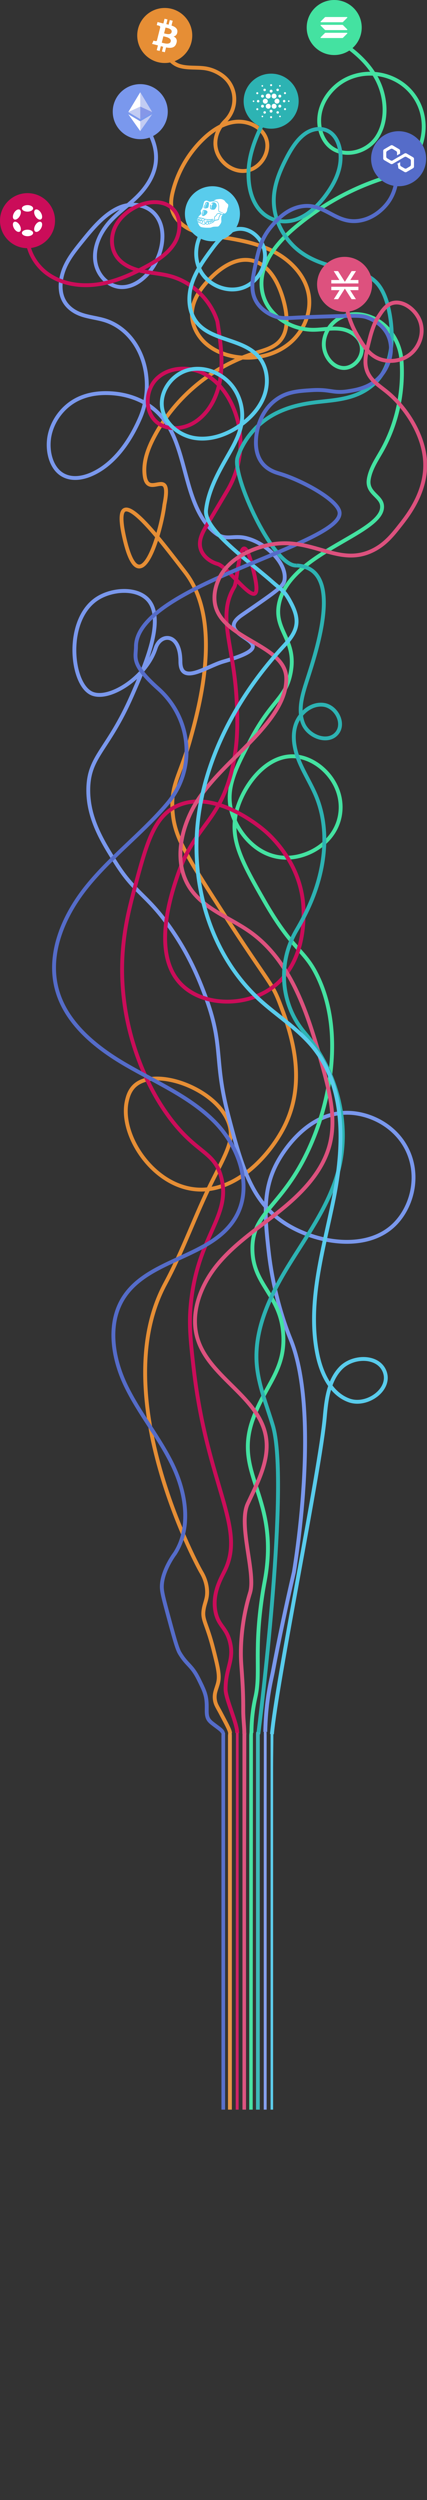 <svg width="442" height="2587" viewBox="0 0 442 2587" fill="none" xmlns="http://www.w3.org/2000/svg">
<rect x="0" y="0" width="442" height="2587" fill="#333333" stroke="none"/>
<g clip-path="url(#clip0_677_1127)">
<path d="M172.927 49.133C170.076 57.398 177.918 65.918 186.318 68.342C194.719 70.767 203.736 69.417 212.381 70.722C218.722 71.677 224.669 74.247 229.847 77.953C245.527 89.182 246.793 111.848 233.024 125.35C226.357 131.887 222.286 141.046 223.032 150.354C224.259 165.682 239.448 178.838 254.683 176.746C269.918 174.654 281.056 156.584 275.096 142.405C270.154 130.638 256.029 124.63 243.351 126.095C230.67 127.561 219.439 135.086 210.257 143.955C195.177 158.521 184.236 177.324 179.022 197.63C177.537 203.416 176.507 209.488 177.666 215.348C179.603 225.149 187.497 232.927 196.472 237.314C205.447 241.701 215.503 243.235 225.379 244.752C245.072 247.781 265.114 251.07 282.87 260.116C300.627 269.159 316.036 285.023 319.481 304.649C322.783 323.464 314.183 343.406 299.381 355.484C284.578 367.561 264.368 372.065 245.447 369.434C233.592 367.784 221.899 363.354 212.969 355.387C204.036 347.419 198.144 335.674 198.696 323.719C199.329 309.995 207.981 297.953 217.598 288.142C228.908 276.601 244.278 266.283 260.126 269.446C278.912 273.198 288.979 293.643 293.815 312.181C297.463 326.16 299.106 342.86 289.179 353.359C282.774 360.136 273.143 362.492 264.236 365.253C220.071 378.948 181.757 410.576 159.939 451.342C153.153 464.02 147.81 478.283 149.824 492.52C153.292 517.043 178.586 480.652 170.186 522.225C167.448 546.325 145.027 631.716 128.288 554.725C113.782 488.02 166.357 559.48 191.642 592.107C230.793 642.628 206.312 731.216 197.156 764.346C186.477 802.993 176.759 811.251 178.57 838.657C180.168 862.812 189.24 879.432 220.84 928.888C277.389 1017.4 280.604 1014.69 289.334 1037.43C299.09 1062.84 318.677 1113.87 295.755 1162.79C280.853 1194.6 241.802 1238.72 196.275 1229.84C154.257 1221.66 123.51 1171.61 131.442 1138.64C132.355 1134.83 134.173 1127.7 140.323 1122.61C163.287 1103.56 227.855 1128.47 237.689 1164.81C241.866 1180.25 234.677 1192.25 219.487 1222.59C202.157 1257.2 189.508 1294.1 171.125 1328.17C110.59 1440.36 200.171 1612.67 208.213 1626.54C209.237 1628.3 213.647 1635.31 214.325 1645.21C214.919 1653.89 212.159 1657.7 210.89 1664.97C208.862 1676.57 213.847 1678.67 220.914 1706.77C225.395 1724.6 227.636 1733.51 225.782 1741.14C224.146 1747.88 221.101 1752.48 222.632 1760.04C223.552 1764.58 225.427 1766.74 229.505 1774.64C232.872 1781.17 238.128 1790.3 238.15 1793.3" stroke="#E68E35" stroke-width="4" stroke-miterlimit="10"/>
<path d="M170.528 65.201C186.258 65.201 199.009 52.45 199.009 36.72C199.009 20.99 186.258 8.239 170.528 8.239C154.798 8.239 142.047 20.99 142.047 36.72C142.047 52.45 154.798 65.201 170.528 65.201Z" fill="#E68E35"/>
<path d="M183.561 33.32C184.107 29.675 181.33 27.716 177.537 26.408L178.767 21.472L175.761 20.723L174.563 25.53C173.773 25.333 172.962 25.146 172.155 24.962L173.362 20.123L170.36 19.374L169.127 24.31C168.471 24.161 167.832 24.013 167.209 23.858V23.842L163.067 22.805L162.266 26.015C162.266 26.015 164.497 26.525 164.449 26.557C165.666 26.86 165.885 27.667 165.85 28.303L164.449 33.927C164.533 33.95 164.643 33.979 164.762 34.027C164.662 34.002 164.555 33.976 164.446 33.95L162.48 41.831C162.331 42.202 161.953 42.754 161.101 42.544C161.13 42.589 158.915 41.998 158.915 41.998L157.424 45.44L161.337 46.415C162.063 46.599 162.777 46.789 163.48 46.967L162.237 51.961L165.24 52.71L166.473 47.767C167.293 47.99 168.091 48.197 168.869 48.391L167.642 53.307L170.647 54.056L171.89 49.072C177.017 50.04 180.869 49.65 182.492 45.014C183.8 41.282 182.428 39.128 179.732 37.724C181.695 37.272 183.177 35.981 183.571 33.311L183.561 33.32ZM176.694 42.951C175.764 46.683 169.482 44.665 167.445 44.158L169.095 37.54C171.132 38.05 177.666 39.054 176.694 42.947V42.951ZM177.624 33.266C176.778 36.662 171.545 34.935 169.85 34.512L171.348 28.51C173.046 28.933 178.509 29.724 177.627 33.262L177.624 33.266Z" fill="white"/>
<path d="M142.773 118.534C152.639 132.297 163.122 148.394 161.324 167.277C159.945 181.766 151.438 194.195 142.031 203.483C132.623 212.772 121.94 219.99 113.091 230.098C104.242 240.207 97.159 254.434 98.444 268.759C99.906 285.104 112.749 297.082 126.108 297.114C139.467 297.146 152.429 286.87 160.316 272.975C167.341 260.594 170.731 244.09 165.866 230.964C159.196 212.965 139.38 208.01 123.684 214.722C107.99 221.433 95.516 236.688 83.684 251.432C77.427 259.225 71.07 267.19 66.922 276.843C62.773 286.496 61.114 298.292 64.684 307.784C68.2 317.133 76.1 322.66 84.165 325.488C92.229 328.316 100.784 328.978 108.91 331.567C112.01 332.555 115.022 333.843 117.927 335.403C149.056 352.123 160.823 396.174 144.862 432.91C133.482 459.103 116.475 481.414 94.26 490.948C83.577 495.535 71.257 496.681 62.108 489.463C51.832 481.359 48.071 463.787 51.745 448.772C55.419 433.753 65.466 421.563 76.998 414.818C88.529 408.078 101.408 406.273 113.853 406.864C135.393 407.884 157.243 416.562 171.157 436.1C188.326 460.21 190.596 495.865 203.102 524.174C208.11 535.509 214.941 545.805 223.955 552.294C234.031 559.548 241.569 553.566 254.609 556.746C275.028 561.724 296.22 581.918 294.657 599.015C293.982 606.402 289.398 609.511 250.366 636.433C215.293 660.623 305.985 663.203 231.232 684.543C213.866 689.498 186.741 709.744 186.741 684.543C186.741 654.68 166.202 654.78 161.023 670.796C151.222 701.104 112.449 725.973 94.586 717.379C72.917 706.951 67.041 640.058 101.459 618.87C116.507 609.608 141.136 607.923 152.868 620.271C171.606 639.997 150.45 688.158 136.365 720.22C111.8 776.139 92.387 782.024 91.409 815.293C90.499 846.247 106.415 871.471 120.171 893.282C139.638 924.139 151.274 925.137 174.883 958.092C195.948 987.493 206.157 1013.88 212.013 1029.31C232.094 1082.25 220.956 1095.49 236.213 1153.79C249.162 1203.27 259.161 1241.47 292.985 1264.53C324.242 1285.83 379.009 1296.37 408.601 1266.76C425.182 1250.18 434.189 1220.66 423.293 1193.75C412.31 1166.62 385.324 1152.57 361.94 1151.52C316.898 1149.5 290.838 1196 287.603 1201.77C271.354 1230.76 274.218 1260.03 278.066 1294.58C283.577 1344.04 298.37 1379.86 301.036 1386.49C332.278 1464.2 304.213 1626.91 304.213 1626.91C296.433 1660.33 289.136 1694.7 282.425 1729.99C281.579 1734.44 278.957 1744.8 277.078 1759.01C275.209 1773.14 274.734 1784.74 274.612 1792.08" stroke="#7A98ED" stroke-width="4" stroke-miterlimit="10"/>
<path d="M145.178 144.023C160.908 144.023 173.659 131.271 173.659 115.542C173.659 99.812 160.908 87.061 145.178 87.061C129.449 87.061 116.697 99.812 116.697 115.542C116.697 131.271 129.449 144.023 145.178 144.023Z" fill="#7A98ED"/>
<path d="M145.175 95.442L144.907 96.358V122.938L145.175 123.206L157.514 115.913L145.175 95.442Z" fill="#C2CCF3"/>
<path d="M145.175 95.442L132.836 115.913L145.175 123.206V110.305V95.442Z" fill="white"/>
<path d="M145.175 125.543L145.023 125.727V135.196L145.175 135.639L157.521 118.254L145.175 125.543Z" fill="#C2CCF3"/>
<path d="M145.175 135.639V125.543L132.836 118.254L145.175 135.639Z" fill="white"/>
<path d="M145.175 123.206L157.514 115.913L145.175 110.305V123.206Z" fill="#8597E8"/>
<path d="M132.836 115.913L145.175 123.206V110.305L132.836 115.913Z" fill="#C2CCF3"/>
<path d="M346.256 39.4C363.457 49.821 380.035 62.951 389.927 81.421C399.819 99.887 401.646 124.642 390.179 142.005C378.712 159.371 352.4 164.407 338.792 148.959C331.393 140.559 328.897 127.855 331.241 116.52C333.582 105.188 340.345 95.267 348.881 88.242C370.918 70.105 405.301 72.846 424.652 94.279C425.378 95.083 426.079 95.91 426.754 96.755C450.389 126.36 436.833 172.484 401.995 182.86C366.227 193.514 332.452 212.023 303.422 237.046C285.21 252.743 267.49 275.132 271.141 300.029C274.915 325.776 301.178 341.721 325.236 341.266C334.592 341.088 343.984 339.064 353.249 340.481C362.515 341.898 372.109 347.974 374.205 357.853C376.684 369.547 365.982 381.595 354.934 380.756C343.887 379.916 335.06 368.091 335.151 356.094C335.241 344.097 343.105 333.075 353.256 328.275C363.406 323.474 375.335 324.342 385.611 328.814C385.93 328.953 386.253 329.098 386.57 329.243C403.125 336.849 414.273 354.015 415.641 373.437C417.908 405.656 410.808 438.667 395.251 466.263C389.892 475.768 383.432 485.043 381.704 496.02C379.528 509.831 393.611 512.901 395.309 522.215C400.636 551.451 300.403 570.386 288.917 624.242C282.805 652.885 308.122 661.727 300.613 697.537C295.257 723.08 281.139 724.475 259.829 764.833C244.484 793.895 233.252 815.161 239.464 838.999C245.042 860.417 265.62 887.448 296.181 887.526C321.239 887.59 349.491 869.521 352.377 840.071C355.254 810.732 331.383 786.131 307.964 782.922C276.087 778.551 250.124 814.506 244.151 842.228C238.224 869.757 251.154 893.13 273.456 932.117C303.845 985.234 315.102 981.624 329.043 1011.07C357.73 1071.65 340.284 1150.74 313.821 1200.85C287.858 1250 260.842 1256.82 261.268 1292.84C261.714 1330.43 291.348 1340.04 293.278 1382.24C294.928 1418.32 274.282 1433.42 261.653 1468.91C242.16 1523.68 285.252 1546.64 276.042 1623.02C274.34 1637.12 272.939 1638.65 269.976 1661.95C263.703 1711.28 269.627 1732.57 264.536 1755.59C263.732 1759.23 260.326 1773.5 260.303 1792.69C260.303 1792.84 260.303 1792.97 260.303 1793.04" stroke="#44E2A1" stroke-width="4" stroke-miterlimit="10"/>
<path d="M345.947 56.962C361.676 56.962 374.428 44.211 374.428 28.481C374.428 12.751 361.676 0 345.947 0C330.217 0 317.466 12.751 317.466 28.481C317.466 44.211 330.217 56.962 345.947 56.962Z" fill="#44E2A1"/>
<path d="M336.314 34.202C336.481 34.034 336.711 33.937 336.956 33.937H359.087C359.49 33.937 359.694 34.425 359.406 34.712L355.035 39.083C354.867 39.251 354.638 39.348 354.393 39.348H332.262C331.858 39.348 331.655 38.861 331.942 38.573L336.314 34.202Z" fill="white"/>
<path d="M336.314 17.879C336.488 17.711 336.717 17.614 336.956 17.614H359.087C359.49 17.614 359.694 18.102 359.406 18.389L355.035 22.76C354.867 22.928 354.638 23.025 354.393 23.025H332.262C331.858 23.025 331.655 22.538 331.942 22.25L336.314 17.879Z" fill="white"/>
<path d="M355.035 25.989C354.867 25.821 354.638 25.724 354.393 25.724H332.262C331.858 25.724 331.655 26.212 331.942 26.499L336.314 30.87C336.481 31.038 336.711 31.135 336.956 31.135H359.087C359.49 31.135 359.694 30.647 359.406 30.36L355.035 25.989Z" fill="white"/>
<path d="M28.749 238.383C25.937 255.958 35.603 274.124 50.315 284.142C65.027 294.16 83.897 296.759 101.511 294.195C119.125 291.635 135.7 284.307 151.345 275.816C162.586 269.714 173.889 262.58 180.597 251.687C187.306 240.797 187.987 225.211 178.945 216.168C169.476 206.699 153.447 207.845 141.401 213.695C131.981 218.27 123.577 225.508 119.119 234.986C114.66 244.465 114.631 256.284 120.404 265.023C126.002 273.498 136.013 278.018 145.915 280.291C155.816 282.56 166.086 283.022 175.9 285.634C198.735 291.706 217.908 310.04 224.995 332.581C229.195 359.212 233.182 387.626 222.118 412.21C217.614 422.221 210.57 431.264 201.256 437.072C189.84 444.194 174.07 445.682 163.284 437.637C149.25 427.17 149.866 403.574 162.557 391.516C175.248 379.458 196.029 378.683 211.526 386.825C227.025 394.967 237.618 410.467 243.471 426.967C243.655 427.484 243.832 428 244.007 428.517C252.885 454.799 249.547 483.68 235.39 507.538L214.154 543.329C210.189 550.011 206.079 557.346 207.051 565.053C208.194 574.115 216.362 581.017 225.143 583.542C238.644 587.419 274.667 643.664 263.264 594.428C248.368 530.105 246.751 600.368 242.509 607.425C224.178 637.905 242.225 667.509 244.988 725.188C245.85 743.158 247.064 768.501 239.794 797.808C226.68 850.677 201.298 854.622 183.955 905.511C177.514 924.417 155.91 987.813 188.307 1019.3C209.263 1039.66 247.968 1041.97 275.748 1025.87C314.489 1003.42 314.283 955.422 314.234 943.765C314.028 895.79 281.13 865.847 274.267 859.9C269.892 856.11 222.851 816.391 184.023 833.608C159.158 844.633 151.668 872.801 138.912 920.765C131.713 947.842 121.74 986.935 128.811 1038.38C136.936 1097.51 162.741 1137.71 169.13 1147.3C201.059 1195.19 221.779 1188.87 229.221 1219.04C239.132 1259.2 204.436 1278.67 197.518 1349.43C195.658 1368.45 196.62 1382.84 200.526 1416.48C214.564 1537.39 254.631 1580.28 232.775 1625.08C228.969 1632.88 219.067 1649.33 223.193 1668.39C226.328 1682.87 234.299 1683.82 238.083 1699.32C242.615 1717.87 233.495 1725.95 233.501 1748C233.501 1757.91 245.727 1783.66 245.534 1793.29" stroke="#CB0C59" stroke-width="4" stroke-miterlimit="10"/>
<path d="M28.481 256.814C44.211 256.814 56.962 244.062 56.962 228.333C56.962 212.603 44.211 199.852 28.481 199.852C12.751 199.852 0 212.603 0 228.333C0 244.062 12.751 256.814 28.481 256.814Z" fill="#CB0C59"/>
<path d="M28.481 218.993C31.687 218.993 34.286 217.482 34.286 215.619C34.286 213.756 31.687 212.245 28.481 212.245C25.276 212.245 22.677 213.756 22.677 215.619C22.677 217.482 25.276 218.993 28.481 218.993Z" fill="white"/>
<path d="M28.481 244.423C31.687 244.423 34.286 242.913 34.286 241.049C34.286 239.186 31.687 237.676 28.481 237.676C25.276 237.676 22.677 239.186 22.677 241.049C22.677 242.913 25.276 244.423 28.481 244.423Z" fill="white"/>
<path d="M20.393 223.663C21.995 220.888 21.985 217.882 20.369 216.95C18.754 216.017 16.146 217.511 14.544 220.286C12.942 223.06 12.953 226.066 14.568 226.998C16.183 227.931 18.791 226.437 20.393 223.663Z" fill="white"/>
<path d="M42.415 236.376C44.017 233.601 44.008 230.597 42.394 229.665C40.78 228.733 38.174 230.227 36.572 233.002C34.97 235.777 34.979 238.782 36.593 239.713C38.206 240.645 40.813 239.151 42.415 236.376Z" fill="white"/>
<path d="M20.369 239.714C21.984 238.782 21.994 235.776 20.392 233.002C18.79 230.227 16.182 228.733 14.567 229.666C12.952 230.598 12.941 233.604 14.543 236.379C16.145 239.153 18.753 240.647 20.369 239.714Z" fill="white"/>
<path d="M42.393 227.003C44.007 226.071 44.016 223.066 42.414 220.292C40.812 217.517 38.205 216.023 36.592 216.954C34.978 217.886 34.969 220.891 36.571 223.665C38.173 226.44 40.779 227.934 42.393 227.003Z" fill="white"/>
<path d="M279.306 113.734C271.064 129.162 262.683 144.978 258.974 163.006C255.268 181.03 257.069 202.002 267.258 215.438C276.798 228.023 292.188 231.671 305.55 227.432C318.913 223.193 330.38 212.058 339.442 198.919C345.201 190.563 350.26 180.991 351.994 170.121C353.731 159.251 351.587 146.893 344.921 139.693C337.163 131.316 325.134 131.932 316.185 138.121C307.235 144.31 300.811 154.996 295.335 165.892C289.088 178.324 283.571 192.087 283.397 206.822C283.132 229.14 295.513 249.24 310.735 260.497C325.957 271.755 343.739 275.819 361.118 279.564C371.148 281.724 381.692 284.126 389.544 292.316C397.269 300.375 401.201 312.894 403.413 325.253C407 345.266 406.509 367.735 397.127 384.468C389.337 398.357 376.446 406.425 363.365 410.421C350.286 414.418 336.72 414.873 323.345 416.714C307.771 418.86 292.159 422.999 278.196 431.99C264.233 440.982 251.965 455.219 245.867 473.485C239.768 491.755 283.2 587.558 307.255 585.146" stroke="#2DB3B3" stroke-width="4" stroke-miterlimit="10"/>
<path d="M280.674 133.165C296.404 133.165 309.155 120.414 309.155 104.684C309.155 88.955 296.404 76.203 280.674 76.203C264.945 76.203 252.193 88.955 252.193 104.684C252.193 120.414 264.945 133.165 280.674 133.165Z" fill="#2DB3B3"/>
<path d="M272.058 104.559C271.977 105.973 273.065 107.183 274.479 107.264H274.631C276.055 107.264 277.204 106.115 277.194 104.691C277.194 103.267 276.045 102.118 274.621 102.128C273.259 102.128 272.129 103.196 272.058 104.559Z" fill="white"/>
<path d="M262.476 103.897C262.018 103.868 261.621 104.223 261.601 104.681C261.582 105.14 261.927 105.537 262.386 105.556C262.844 105.585 263.232 105.23 263.261 104.772C263.29 104.313 262.935 103.926 262.476 103.897Z" fill="white"/>
<path d="M271.897 89.647C272.303 89.443 272.465 88.933 272.261 88.526C272.058 88.12 271.548 87.958 271.141 88.161C270.734 88.365 270.573 88.862 270.776 89.269C270.98 89.685 271.477 89.86 271.897 89.647Z" fill="white"/>
<path d="M274.499 94.192C275.129 93.876 275.384 93.104 275.067 92.471C274.751 91.842 273.979 91.587 273.347 91.903C272.717 92.22 272.462 92.991 272.778 93.624C273.095 94.254 273.866 94.509 274.499 94.192Z" fill="white"/>
<path d="M265.73 97.314C266.218 97.63 266.87 97.498 267.196 97.007C267.513 96.52 267.38 95.868 266.89 95.542C266.402 95.225 265.75 95.358 265.424 95.848C265.098 96.336 265.24 96.998 265.73 97.314Z" fill="white"/>
<path d="M267.287 103.438C266.573 103.396 265.976 103.936 265.934 104.649C265.892 105.362 266.431 105.96 267.145 106.002C267.858 106.044 268.455 105.505 268.497 104.791C268.539 104.09 268 103.48 267.287 103.438Z" fill="white"/>
<path d="M265.872 112.055C265.352 112.32 265.139 112.949 265.404 113.479C265.669 113.998 266.298 114.212 266.828 113.947C267.347 113.682 267.561 113.053 267.296 112.523C267.031 112.003 266.392 111.79 265.872 112.055Z" fill="white"/>
<path d="M270.857 100.785C271.558 101.243 272.494 101.049 272.943 100.349C273.401 99.648 273.207 98.712 272.507 98.263C271.806 97.805 270.87 97.999 270.421 98.699C269.963 99.39 270.157 100.326 270.857 100.785Z" fill="white"/>
<path d="M286.676 94.092C287.267 94.48 288.071 94.315 288.455 93.727C288.842 93.136 288.678 92.333 288.09 91.948C287.499 91.561 286.696 91.726 286.311 92.313C285.914 92.914 286.079 93.708 286.676 94.092Z" fill="white"/>
<path d="M289.301 89.563C289.689 89.818 290.195 89.705 290.45 89.317C290.706 88.93 290.593 88.423 290.205 88.168C289.818 87.913 289.311 88.026 289.056 88.4C288.81 88.788 288.923 89.304 289.301 89.559V89.563Z" fill="white"/>
<path d="M286.87 102.108C285.456 102.028 284.235 103.115 284.164 104.53C284.084 105.944 285.172 107.164 286.586 107.235H286.728C288.142 107.235 289.291 106.086 289.291 104.662C289.301 103.309 288.232 102.179 286.87 102.108Z" fill="white"/>
<path d="M275.345 100.6C275.78 101.466 276.668 102.015 277.643 102.015C279.057 102.015 280.207 100.865 280.207 99.442C280.207 99.044 280.116 98.647 279.932 98.282C279.29 97.01 277.747 96.504 276.484 97.143C275.212 97.795 274.705 99.341 275.345 100.6Z" fill="white"/>
<path d="M295.474 97.314C295.994 97.049 296.197 96.41 295.932 95.89C295.667 95.371 295.028 95.167 294.508 95.432C293.989 95.697 293.785 96.326 294.04 96.846C294.315 97.366 294.944 97.579 295.474 97.314Z" fill="white"/>
<path d="M288.965 98.131C288.223 98.508 287.916 99.412 288.294 100.155C288.672 100.898 289.576 101.204 290.318 100.827C291.061 100.449 291.367 99.545 290.99 98.802C290.612 98.06 289.708 97.766 288.965 98.131Z" fill="white"/>
<path d="M280.571 89.178C281.152 89.207 281.649 88.762 281.691 88.181C281.733 87.6 281.275 87.103 280.694 87.061C280.113 87.031 279.616 87.467 279.574 88.049C279.545 88.639 279.99 89.136 280.571 89.178Z" fill="white"/>
<path d="M280.561 95.819C281.394 95.871 282.108 95.228 282.15 94.395C282.201 93.563 281.559 92.849 280.726 92.807C279.893 92.755 279.18 93.398 279.138 94.231C279.096 95.064 279.729 95.777 280.561 95.819Z" fill="white"/>
<path d="M272.384 111.241C273.127 110.864 273.434 109.96 273.056 109.217C272.678 108.475 271.774 108.168 271.032 108.546C270.289 108.923 269.983 109.827 270.36 110.57C270.738 111.312 271.642 111.619 272.384 111.241Z" fill="white"/>
<path d="M281.54 98.028C280.768 99.219 281.091 100.804 282.282 101.579C283.473 102.35 285.059 102.028 285.833 100.836C286.605 99.645 286.282 98.06 285.091 97.285C284.674 97.011 284.187 96.868 283.686 96.868C282.821 96.868 282.017 97.304 281.54 98.028Z" fill="white"/>
<path d="M286.004 108.768C285.362 107.496 283.819 106.99 282.557 107.629C281.285 108.271 280.778 109.814 281.417 111.077C282.059 112.349 283.603 112.856 284.865 112.216C286.127 111.587 286.644 110.06 286.014 108.788C286.014 108.788 286.011 108.781 286.004 108.768Z" fill="white"/>
<path d="M290.489 108.588C289.789 108.129 288.852 108.323 288.404 109.023C287.945 109.724 288.139 110.66 288.84 111.109C289.54 111.567 290.476 111.374 290.925 110.673C291.384 109.982 291.19 109.046 290.489 108.588Z" fill="white"/>
<path d="M295.412 104.73C295.454 104.016 294.915 103.419 294.202 103.377C293.488 103.335 292.891 103.874 292.849 104.588C292.807 105.301 293.346 105.898 294.06 105.94C294.76 105.982 295.37 105.43 295.412 104.73Z" fill="white"/>
<path d="M298.964 103.816C298.505 103.787 298.108 104.142 298.089 104.6C298.069 105.059 298.415 105.456 298.873 105.475C299.332 105.504 299.719 105.149 299.748 104.691C299.767 104.232 299.422 103.845 298.964 103.816Z" fill="white"/>
<path d="M295.616 112.055C295.128 111.739 294.476 111.871 294.15 112.362C293.834 112.849 293.966 113.501 294.457 113.827C294.944 114.144 295.596 114.011 295.922 113.521C296.248 113.033 296.106 112.371 295.616 112.055Z" fill="white"/>
<path d="M272.039 119.806C271.651 119.551 271.144 119.664 270.889 120.039C270.634 120.426 270.747 120.933 271.122 121.188C271.509 121.443 272.016 121.33 272.271 120.956C272.536 120.578 272.423 120.061 272.039 119.806Z" fill="white"/>
<path d="M289.453 119.726C289.046 119.929 288.884 120.439 289.088 120.846C289.291 121.253 289.801 121.414 290.208 121.211C290.615 121.007 290.776 120.51 290.573 120.103C290.369 119.687 289.872 119.513 289.453 119.726Z" fill="white"/>
<path d="M279.81 111.345C280.581 110.153 280.258 108.568 279.067 107.784C277.876 107.012 276.291 107.335 275.506 108.526C274.722 109.718 275.057 111.303 276.249 112.087C276.665 112.362 277.153 112.504 277.653 112.504C278.528 112.513 279.332 112.077 279.81 111.345Z" fill="white"/>
<path d="M274.673 115.28C274.082 114.893 273.279 115.057 272.894 115.645C272.507 116.236 272.672 117.04 273.259 117.424C273.85 117.811 274.654 117.646 275.038 117.059C275.435 116.468 275.271 115.664 274.673 115.28Z" fill="white"/>
<path d="M280.665 120.194C280.084 120.165 279.587 120.61 279.545 121.191C279.503 121.772 279.961 122.27 280.542 122.312C281.123 122.341 281.621 121.905 281.662 121.324C281.692 120.733 281.246 120.236 280.665 120.194Z" fill="white"/>
<path d="M280.675 113.55C279.842 113.498 279.129 114.14 279.087 114.973C279.035 115.806 279.678 116.52 280.511 116.562C281.344 116.604 282.057 115.971 282.099 115.138C282.151 114.315 281.508 113.592 280.675 113.55Z" fill="white"/>
<path d="M286.847 115.177C286.218 115.503 285.963 116.274 286.289 116.907C286.615 117.537 287.386 117.792 288.019 117.466C288.649 117.149 288.904 116.378 288.587 115.745C288.261 115.115 287.49 114.851 286.847 115.177Z" fill="white"/>
<path d="M214.515 233.705C202.715 245.685 199.483 265.505 207.512 280.281C215.541 295.057 234.512 303.138 250.528 298.011C266.544 292.885 277.369 274.667 273.546 258.289C270.702 246.095 259.08 235.651 246.618 236.894C234.673 238.086 226.085 248.539 218.97 258.208C210.789 269.327 202.56 280.768 198.45 293.95C194.344 307.128 194.996 322.567 203.503 333.44C218.734 352.907 251.222 350.244 267.445 368.894C276.642 379.471 278.36 395.274 273.863 408.549C269.366 421.827 259.396 432.717 247.861 440.685C234.395 449.986 217.795 455.823 201.63 453.275C185.462 450.728 170.357 438.386 167.809 422.221C165.081 404.927 178.076 387.203 195.018 382.796C211.964 378.389 230.863 386.386 241.185 400.526C248.691 410.809 252.026 424.049 250.289 436.659C248.529 449.424 241.94 460.936 235.554 472.126C225.585 489.592 215.603 507.755 213.269 527.729C210.931 547.703 254.608 578.399 280.339 600.733" stroke="#59CCEC" stroke-width="4" stroke-miterlimit="10"/>
<path d="M219.883 249.676C235.613 249.676 248.364 236.924 248.364 221.195C248.364 205.465 235.613 192.714 219.883 192.714C204.154 192.714 191.402 205.465 191.402 221.195C191.402 236.924 204.154 249.676 219.883 249.676Z" fill="#59CCEC"/>
<path d="M236.126 213.663C236.022 214.26 235.919 214.544 235.764 214.854C235.609 215.215 235.454 215.606 235.299 216.436C235.248 216.746 235.196 217.007 235.17 217.214V217.24C235.118 217.575 235.093 217.811 234.963 218.199C234.86 218.534 234.679 219.08 234.237 219.648C233.876 220.113 233.278 220.917 232.474 221.02C232.397 221.02 232.268 221.02 232.19 220.994C229.911 219.829 227.968 218.973 227.293 218.793C226.515 218.56 226.618 216.849 226.696 215.348C226.747 214.673 226.773 214.027 226.747 213.482C226.644 211.564 226.308 209.492 224.649 208.481C223.664 207.884 222.369 207.703 221.152 207.703C221.385 207.6 221.617 207.445 221.905 207.29C222.631 206.877 223.512 206.357 224.416 206.253C224.7 206.228 224.988 206.202 225.272 206.15C227.06 205.943 228.613 205.763 230.247 206.331C230.999 206.589 232.5 207.419 232.891 208.223C233.175 208.768 233.643 209.207 234.55 210.063C235.041 210.502 235.354 210.764 235.587 210.97C235.922 211.228 235.974 211.306 236.077 211.487C236.387 212.11 236.284 212.755 236.129 213.663H236.126Z" fill="white"/>
<path d="M227.861 221.511C227.964 221.537 228.016 221.666 227.938 221.769C227.706 222.131 227.422 222.651 227.083 223.245C226.928 223.529 226.773 223.816 226.644 224.023C226.205 224.775 226.179 225.421 226.153 225.915C226.127 226.46 226.101 226.693 225.766 226.899C225.507 227.08 225.22 227.132 223.357 227.416C223.021 227.467 222.892 227.519 222.76 227.596C222.734 227.622 222.682 227.622 222.657 227.648C222.553 227.7 222.45 227.596 222.45 227.493C222.476 227.235 222.476 226.896 222.476 226.457V226.379C222.476 226.018 222.476 225.705 222.45 225.472C222.424 225.007 222.424 224.797 222.553 224.591C222.708 224.333 222.837 224.255 223.018 224.126C223.302 223.945 223.693 223.713 224.235 222.935C224.545 222.521 224.597 222.286 224.649 222.105C224.674 222.027 224.674 222.002 224.907 221.821C225.139 221.64 225.892 221.069 226.85 221.224C227.16 221.275 227.499 221.379 227.861 221.508V221.511Z" fill="white"/>
<path d="M220.427 230.111C220.375 230.163 220.349 230.189 220.272 230.189C220.065 230.189 219.936 230.137 219.858 230.034C219.678 229.801 219.703 229.333 219.729 229.049L220.533 228.843C220.585 229.282 220.611 229.879 220.43 230.111H220.427Z" fill="white"/>
<path d="M220.478 227.264C220.452 227.367 220.452 227.496 220.452 227.651V228.249C220.194 228.326 219.987 228.326 219.726 228.326V227.651C219.726 227.496 219.726 227.264 219.751 227.186C219.829 227.186 219.906 227.161 219.984 227.135C220.139 227.109 220.371 227.057 220.5 227.083C220.5 227.135 220.5 227.212 220.475 227.264H220.478Z" fill="white"/>
<path d="M219.028 229.879C219.002 230.292 218.873 230.786 218.482 230.864C218.302 230.889 218.224 230.838 218.172 230.786C217.914 230.554 217.888 229.827 217.914 229.311C218.095 229.311 218.302 229.285 218.563 229.233C218.718 229.207 218.873 229.156 219.002 229.13C219.028 229.337 219.054 229.595 219.028 229.882V229.879Z" fill="white"/>
<path d="M218.848 228.429L217.992 228.739C218.044 228.404 218.096 227.935 218.121 227.625C218.147 227.419 218.199 227.341 218.225 227.316C218.225 227.316 218.25 227.29 218.276 227.29H218.328L218.874 227.264C218.848 227.522 218.848 228.094 218.848 228.429Z" fill="white"/>
<path d="M217.446 228.168C217.395 228.297 217.343 228.659 217.317 228.92L216.255 228.894C216.307 228.558 216.41 228.219 216.487 227.961C216.591 227.703 216.668 227.496 216.771 227.445C216.875 227.393 217.107 227.367 217.262 227.496C217.495 227.651 217.546 227.884 217.443 228.171L217.446 228.168Z" fill="white"/>
<path d="M217.059 231.461C216.982 231.564 216.879 231.642 216.775 231.642C216.646 231.668 216.569 231.616 216.491 231.564C216.156 231.254 216.181 230.244 216.207 229.75C216.646 229.647 217.14 229.569 217.373 229.543C217.373 229.931 217.398 230.993 217.063 231.461H217.059Z" fill="white"/>
<path d="M215.661 228.843C215.61 228.972 215.558 229.101 215.532 229.23C215.403 229.282 215.016 229.23 214.625 229.153L214.883 227.467C215.322 227.338 215.842 227.312 215.945 227.441C216.126 227.622 215.79 228.478 215.661 228.839V228.843Z" fill="white"/>
<path d="M215.167 231.693C214.961 231.952 214.651 232.081 214.209 232.055C213.899 232.055 213.795 231.926 213.744 231.848C213.511 231.461 213.744 230.554 213.976 229.982L215.426 230.06C215.452 230.163 215.452 230.292 215.452 230.421C215.477 230.86 215.426 231.38 215.167 231.69V231.693Z" fill="white"/>
<path d="M227.19 219.438C225.869 219.077 225.999 217.159 226.102 215.293C226.128 214.644 226.179 214.024 226.154 213.504C226.05 211.768 225.766 209.879 224.365 209.023C222.864 208.116 220.401 208.323 218.899 208.507C218.354 208.662 217.837 208.791 217.424 208.765C216.543 208.714 215.842 208.352 215.222 208.013C214.757 207.755 214.341 207.522 213.928 207.522H213.876C212.71 207.6 212.165 207.884 211.674 208.326C211.545 208.429 211.39 208.739 210.896 210.166C210.638 210.893 210.612 211.28 210.56 211.642C210.509 211.977 210.483 212.342 210.302 212.885C210.173 213.246 210.07 213.559 209.992 213.869C209.76 214.673 209.553 215.319 208.982 216.097C208.904 216.174 208.827 216.329 208.723 216.458C208.594 216.665 208.439 216.923 208.207 217.211C208.052 217.417 207.716 218.195 207.742 218.428C207.768 218.815 207.897 219.051 208.026 219.309C208.155 219.567 208.336 219.881 208.362 220.32V220.397C208.413 221.072 208.31 221.408 207.041 222.547C206.238 223.274 205.643 223.971 205.253 224.491C205.227 224.542 205.253 224.594 205.33 224.594H205.589C205.899 224.62 206.212 224.749 206.418 224.981C206.444 225.033 206.522 225.033 206.573 225.007C206.78 224.93 207.012 224.93 207.222 224.956C207.48 224.981 207.768 225.059 207.949 225.24C208 225.291 208.078 225.317 208.155 225.291C208.362 225.24 208.594 225.24 208.804 225.317C208.959 225.369 209.114 225.472 209.217 225.601C209.295 225.679 209.424 225.705 209.527 225.653C209.579 225.627 209.656 225.576 209.734 225.55C210.018 225.446 210.331 225.498 210.589 225.601C210.719 225.653 210.848 225.679 210.977 225.782C211.183 225.937 211.338 226.144 211.416 226.379C211.468 226.509 211.648 226.56 211.752 226.457C211.958 226.302 212.113 226.276 212.268 226.328C212.346 226.354 212.397 226.405 212.449 226.483C212.526 226.586 212.656 226.689 212.759 226.638C213.198 226.509 213.718 226.586 214.105 226.793C214.234 226.87 214.389 226.973 214.467 227.128V227.051C214.467 227.025 214.493 226.999 214.518 226.973L214.596 226.948C214.802 226.87 215.89 226.56 216.307 226.999C216.333 227.025 216.359 227.025 216.384 226.999C216.436 226.948 216.488 226.896 216.514 226.896C216.798 226.741 217.266 226.715 217.576 226.999C217.627 227.051 217.731 227.025 217.782 226.973C217.808 226.922 217.834 226.896 217.886 226.87C217.989 226.767 218.144 226.741 218.299 226.741L218.896 226.715C219.051 226.715 219.519 226.663 219.648 226.638H219.674C219.726 226.638 219.803 226.612 219.881 226.586C220.165 226.534 220.504 226.457 220.762 226.586C221.02 226.715 220.995 226.999 220.969 227.261C220.969 227.364 220.943 227.467 220.943 227.571V227.726C220.943 227.958 220.943 228.165 220.917 228.323L220.943 228.452V228.478C220.969 228.581 221.098 228.659 221.175 228.581C221.382 228.452 221.589 228.297 221.666 228.194V228.168C221.666 228.142 221.692 228.09 221.718 227.987C221.744 227.755 221.795 227.312 221.795 226.405V226.302C221.795 225.966 221.795 225.679 221.769 225.446C221.744 224.956 221.718 224.565 221.976 224.178C222.208 223.79 222.441 223.661 222.677 223.503C222.935 223.348 223.222 223.167 223.713 222.492C223.945 222.157 223.971 222.027 223.997 221.921C224.049 221.663 224.126 221.508 224.514 221.246C224.823 221.014 225.731 220.313 226.974 220.52C227.387 220.597 228.036 220.804 228.71 221.065C228.736 221.065 228.762 221.091 228.788 221.091H228.814C229.411 221.324 229.953 221.582 230.341 221.792C230.418 221.843 230.522 221.818 230.599 221.74C230.728 221.585 230.857 221.508 230.987 221.404C231.038 221.379 231.09 221.353 231.116 221.327C231.141 221.327 231.141 221.301 231.141 221.301C231.245 221.224 231.245 221.017 231.116 220.965C229.379 220.11 227.723 219.593 227.177 219.438H227.19ZM214.702 219.826C214.289 221.588 211.542 223.558 210.299 223.558H210.221C210.196 223.558 210.17 223.558 210.144 223.532H210.092C209.86 223.454 209.547 223.299 209.314 223.067C209.159 222.912 209.03 222.705 208.978 222.521C208.978 222.496 208.953 222.444 208.953 222.418C208.875 222.108 208.798 221.743 209.056 221.124C209.082 221.046 209.133 220.969 209.159 220.891C209.159 220.865 209.185 220.839 209.185 220.814C209.211 220.736 209.237 220.684 209.263 220.633C209.288 220.529 209.34 220.452 209.366 220.4C209.366 220.375 209.392 220.349 209.392 220.323C209.469 220.116 209.469 220.039 209.495 219.961C209.495 219.91 209.521 219.806 209.547 219.703C209.624 219.367 209.676 219.08 209.702 218.847C209.753 218.408 209.831 218.018 210.063 217.656C210.115 217.605 210.141 217.553 210.192 217.501C210.21 217.484 210.227 217.467 210.244 217.45C210.261 217.432 210.278 217.415 210.296 217.398C210.347 217.346 210.425 217.32 210.476 217.295C210.502 217.295 210.528 217.269 210.554 217.269C210.606 217.243 210.657 217.243 210.709 217.217C210.941 217.165 211.2 217.165 211.513 217.191C211.848 217.217 212.162 217.269 212.42 217.346C212.652 217.398 212.859 217.475 213.017 217.553C213.043 217.553 213.043 217.579 213.069 217.579C213.095 217.605 213.12 217.605 213.172 217.63C213.224 217.656 213.25 217.656 213.301 217.682C213.353 217.708 213.405 217.734 213.456 217.76L213.508 217.785C213.689 217.863 213.869 217.966 213.999 218.069C214.076 218.121 214.128 218.173 214.179 218.224C214.205 218.25 214.231 218.25 214.231 218.276L214.283 218.328C214.828 218.793 214.799 219.442 214.696 219.829L214.702 219.826ZM215.997 213.117L215.945 213.427C215.816 214.153 215.532 215.138 214.496 215.396C213.485 215.629 213.253 215.68 212.552 215.732H212.501C211.984 215.732 210.974 215.396 210.79 214.592C210.686 214.076 210.919 213.685 211.28 213.065C211.332 212.962 211.409 212.859 211.487 212.73C212.003 211.874 212.187 211.254 212.342 210.76C212.497 210.27 212.627 209.879 212.966 209.543C213.043 209.466 213.12 209.388 213.224 209.337C213.275 209.285 213.353 209.259 213.43 209.207C213.534 209.156 213.637 209.13 213.74 209.078C213.973 209.001 214.231 208.975 214.467 208.975C214.957 208.975 215.451 209.104 215.787 209.388C215.942 209.517 216.175 209.75 216.304 210.502C216.355 210.889 216.252 211.59 215.994 213.12L215.997 213.117ZM223.432 215.19C223.07 215.813 222.886 216.149 222.576 216.407C221.953 216.923 221.256 217.03 220.659 217.03C220.246 217.03 219.881 216.952 219.648 216.927C219.025 216.823 217.911 216.617 217.524 215.709C217.447 215.529 217.447 215.425 217.447 215.27C217.447 215.141 217.447 214.883 217.369 214.337V214.312C217.343 214.053 217.317 213.766 217.369 213.404V213.353C217.576 212.265 217.653 212.11 217.679 212.006C217.782 211.8 218.041 211.697 218.276 211.826C218.483 211.929 218.56 212.187 218.483 212.397C218.457 212.449 218.405 212.681 218.225 213.537V213.588C218.173 213.821 218.199 214.002 218.225 214.237V214.263C218.302 214.886 218.302 215.145 218.302 215.299V215.403C218.38 215.584 218.535 215.687 218.715 215.79C218.844 215.842 218.974 215.739 218.948 215.609C218.767 214.651 218.767 213.537 219.129 212.836C219.258 212.604 219.464 212.239 219.674 211.877C219.7 211.852 219.726 211.8 219.726 211.774C219.752 211.748 219.752 211.722 219.777 211.697C219.881 211.542 219.958 211.412 220.036 211.283C220.036 211.257 220.062 211.257 220.062 211.232L220.087 211.206C220.113 211.18 220.113 211.154 220.139 211.128C220.139 211.128 220.139 211.103 220.165 211.103L220.191 211.077C220.191 211.051 220.217 211.051 220.217 211.025C220.294 210.922 220.371 210.818 220.423 210.715C220.526 210.586 220.397 210.431 220.268 210.483C219.907 210.638 219.671 210.818 219.619 210.844C219.438 210.999 219.154 210.973 218.996 210.767C218.841 210.586 218.867 210.302 219.074 210.144C219.306 209.963 220.497 209.107 221.924 209.495C222.961 209.779 223.477 210.583 223.687 210.867C223.842 211.099 224.362 211.826 224.336 212.862C224.336 213.614 224.026 214.182 223.429 215.193L223.432 215.19Z" fill="white"/>
<path d="M214.157 209.879C214.08 210.06 214.002 210.266 213.899 210.502C213.692 211.048 213.434 211.667 213.301 211.9C213.095 212.287 212.94 212.549 212.811 212.73C212.656 212.962 212.552 213.143 212.449 213.404C212.294 213.843 212.268 214.337 212.372 214.88C212.088 214.854 211.645 214.673 211.594 214.415C211.568 214.234 211.671 214.053 211.981 213.508C212.033 213.404 212.11 213.275 212.188 213.172C212.733 212.239 212.966 211.538 213.121 211.022C213.301 210.476 213.379 210.244 213.666 210.037C213.847 209.96 214.002 209.908 214.157 209.882V209.879Z" fill="white"/>
<path d="M213.615 229.466C213.305 230.089 212.94 230.657 212.707 230.941C212.501 230.425 212.162 229.204 212.268 228.245V228.168C212.294 227.858 212.372 227.596 212.527 227.364C212.63 227.209 212.888 227.132 213.175 227.132C213.382 227.132 213.615 227.183 213.824 227.287C213.928 227.338 214.083 227.467 214.083 227.803C214.134 228.268 213.902 228.891 213.618 229.463L213.615 229.466Z" fill="white"/>
<path d="M230.195 222.547C230.221 222.573 230.221 222.599 230.221 222.625C230.144 222.805 230.014 222.935 229.885 223.09C229.73 223.27 229.55 223.477 229.395 223.816C229.162 224.281 229.085 224.697 229.059 225.785C229.007 227.054 229.059 227.755 229.111 228.271C229.136 228.762 229.162 229.075 229.085 229.566C228.904 230.55 228.487 231.199 227.945 232.026C227.27 233.062 226.599 234.124 225.459 234.46C225.39 234.477 225.253 234.486 225.046 234.486C224.788 234.486 224.345 234.486 223.545 234.512C222.044 234.563 221.291 234.589 220.668 234.718C219.994 234.847 219.658 235.002 219.296 235.132C218.986 235.261 218.699 235.364 218.157 235.493C217.821 235.571 217.327 235.622 215.645 235.648C213.882 235.648 212.82 235.648 211.448 235.493C209.53 235.287 208.571 235.157 207.926 234.818C206.424 234.015 205.776 232.565 204.739 230.182C204.739 230.157 204.765 230.131 204.791 230.131C204.843 230.157 204.894 230.182 204.946 230.208C204.998 230.234 205.049 230.234 205.075 230.234C205.178 230.26 205.282 230.26 205.385 230.234C205.402 230.234 205.419 230.225 205.437 230.208C205.462 230.208 205.488 230.208 205.488 230.234C205.566 230.415 205.669 230.57 205.85 230.673C206.031 230.776 206.237 230.776 206.421 230.776C206.628 230.776 206.835 230.751 207.044 230.725C207.148 230.725 207.251 230.776 207.303 230.854C207.483 231.319 207.716 231.632 208.081 231.684H208.158C208.236 231.684 208.365 231.658 208.52 231.554C208.649 231.451 208.855 231.529 208.959 231.658C209.036 231.787 209.14 231.864 209.243 231.942C209.604 232.303 210.486 232.487 211.212 232.487C211.6 232.487 211.964 232.436 212.171 232.333C212.481 232.178 212.481 231.971 212.455 231.868C212.429 231.713 212.404 231.532 212.378 231.377C212.378 231.351 212.404 231.351 212.404 231.377C212.455 231.48 212.507 231.584 212.636 231.609H212.688C212.894 231.609 213.204 231.687 213.259 231.868C213.285 231.971 213.337 232.048 213.388 232.152C213.517 232.333 213.75 232.565 214.244 232.591H214.27C214.841 232.591 215.28 232.41 215.564 232.045C215.59 232.019 215.59 231.994 215.616 231.968C215.719 231.813 216.029 231.813 216.161 231.942C216.316 232.071 216.497 232.148 216.707 232.148H216.81C217.069 232.123 217.275 231.994 217.459 231.761C217.563 231.606 217.64 231.425 217.692 231.215C217.717 231.164 217.795 231.138 217.847 231.19C217.95 231.293 218.131 231.396 218.392 231.396C218.444 231.396 218.521 231.396 218.599 231.37C219.09 231.267 219.351 230.854 219.454 230.412C219.454 230.386 219.48 230.386 219.48 230.412C219.609 230.567 219.842 230.747 220.232 230.747H220.284C220.491 230.747 220.671 230.644 220.801 230.489C220.956 230.282 221.007 229.973 221.033 229.685C221.033 229.608 221.085 229.53 221.188 229.479C221.601 229.298 222.121 228.907 222.276 228.649C222.276 228.649 222.276 228.623 222.302 228.623C222.328 228.546 222.405 228.494 222.457 228.494C222.793 228.442 222.922 228.365 223.054 228.313C223.157 228.261 223.235 228.236 223.493 228.184C225.385 227.9 225.747 227.822 226.163 227.561C226.786 227.148 226.812 226.576 226.838 226.034C226.864 225.569 226.889 225.049 227.251 224.426C227.38 224.194 227.535 223.935 227.69 223.622C227.974 223.106 228.365 222.379 228.649 221.989C228.701 221.911 228.804 221.885 228.881 221.937C229.53 222.169 230.098 222.428 230.202 222.534L230.195 222.547Z" fill="white"/>
<path d="M211.8 228.194C211.723 228.843 211.671 229.721 211.774 230.864C211.8 231.174 211.852 231.513 211.903 231.848C211.826 231.9 211.542 231.977 211.074 231.952C210.399 231.926 209.727 231.771 209.521 231.538L209.495 231.513C209.34 231.383 209.211 231.28 209.211 231.048C209.211 230.97 209.237 230.893 209.314 230.764C209.366 230.712 209.418 230.634 209.469 230.531C209.573 230.376 209.727 230.195 209.882 229.934C210.321 229.207 210.48 228.975 210.686 228.691C210.712 228.665 210.712 228.639 210.738 228.613C210.867 228.458 210.996 228.252 211.229 227.913C211.384 227.68 211.513 227.474 211.642 227.316C211.823 227.057 211.952 226.928 212.029 226.851C212.029 226.954 212.003 227.109 211.978 227.264C211.874 227.574 211.823 227.861 211.797 228.197L211.8 228.194Z" fill="white"/>
<path d="M211.464 217.989C211.464 218.006 211.464 218.006 211.464 217.989C211.361 218.118 211.258 218.273 211.128 218.534C210.793 219.261 210.793 219.674 210.793 220.01C210.793 220.19 210.793 220.32 210.741 220.475C210.715 220.578 210.664 220.707 210.586 220.836C210.405 221.275 210.147 221.847 210.25 222.625C210.095 222.547 209.863 222.366 209.811 222.289C209.811 222.237 209.785 222.211 209.785 222.16C209.734 221.927 209.708 221.772 209.837 221.408C210.25 220.475 210.302 220.242 210.328 219.984C210.328 219.932 210.354 219.881 210.354 219.803C210.431 219.441 210.483 219.128 210.509 218.87C210.56 218.483 210.612 218.221 210.741 218.04C210.793 217.963 210.922 217.937 211.103 217.937C211.18 217.937 211.258 217.937 211.361 217.963H211.387L211.464 217.989Z" fill="white"/>
<path d="M210.944 227.238C210.918 227.006 210.892 226.799 210.789 226.563C210.789 226.563 210.763 226.512 210.763 226.486C210.737 226.46 210.737 226.434 210.712 226.408L210.686 226.383C210.669 226.365 210.651 226.357 210.634 226.357L210.608 226.331C210.582 226.331 210.582 226.305 210.557 226.305H210.531C210.402 226.253 210.273 226.202 210.118 226.176H209.988C209.963 226.176 209.937 226.202 209.885 226.202C209.859 226.202 209.859 226.228 209.833 226.228L209.808 226.253C209.79 226.271 209.773 226.288 209.756 226.305L209.73 226.331V226.357C209.679 226.434 209.627 226.512 209.575 226.589C209.446 226.77 209.317 226.977 209.188 227.161C209.059 227.345 208.955 227.496 208.826 227.677C208.749 227.78 208.697 227.858 208.62 227.961C208.62 227.987 208.594 227.987 208.594 228.013C208.671 228.039 208.749 228.039 208.826 228.065C209.007 228.09 209.188 228.116 209.343 228.142C209.704 228.194 210.095 228.219 210.457 228.194H210.508C210.586 228.065 210.715 227.91 210.844 227.703C210.921 227.6 210.999 227.496 211.051 227.393C210.973 227.367 210.947 227.29 210.947 227.238H210.944Z" fill="white"/>
<path d="M209.624 228.765C209.598 229.049 209.288 229.776 208.794 230.476C208.381 231.048 208.12 231.203 208.068 231.203C207.861 231.177 207.681 230.686 207.522 230.192C207.471 229.985 207.393 229.805 207.368 229.621C207.264 229.259 207.238 228.739 207.264 228.429C207.677 228.662 208.404 228.713 209.44 228.713C209.492 228.739 209.569 228.739 209.621 228.765H209.624Z" fill="white"/>
<path d="M208.898 226.434C208.717 226.718 208.536 226.98 208.352 227.238C208.249 227.367 208.171 227.496 208.068 227.626C208.016 227.703 207.939 227.78 207.887 227.858C207.732 227.832 207.603 227.78 207.448 227.755C207.319 227.729 207.216 227.677 207.087 227.626C207.061 227.626 207.035 227.6 207.009 227.6C206.983 227.574 206.957 227.522 206.932 227.496C206.983 227.419 207.009 227.316 207.061 227.238C207.138 227.083 207.216 226.928 207.319 226.773C207.474 226.515 207.655 226.228 207.942 226.047C207.968 226.047 207.968 226.021 207.994 226.021C208.097 225.969 208.2 225.918 208.33 225.892H208.536C208.562 225.892 208.588 225.918 208.639 225.918C208.639 225.918 208.665 225.918 208.665 225.943C208.691 225.969 208.717 225.969 208.743 225.995C208.691 225.969 208.794 226.073 208.794 226.047C208.846 226.202 208.872 226.279 208.898 226.434Z" fill="white"/>
<path d="M207.5 225.682C207.164 225.94 206.928 226.305 206.747 226.692C206.644 226.899 206.541 227.106 206.437 227.316C206.437 227.341 206.412 227.367 206.412 227.367C206.308 227.341 206.205 227.316 206.128 227.29C206.024 227.264 205.921 227.212 205.818 227.186C205.766 227.161 205.74 227.135 205.688 227.109C205.792 226.928 205.895 226.747 206.024 226.563C206.179 226.331 206.36 226.073 206.541 225.863C206.618 225.785 206.696 225.682 206.773 225.63C206.877 225.579 206.98 225.579 207.109 225.604C207.238 225.604 207.367 225.604 207.471 225.656C207.445 225.656 207.471 225.682 207.496 225.682H207.5Z" fill="white"/>
<path d="M206.98 230.086C206.963 230.103 206.945 230.12 206.928 230.137H206.902C206.825 230.137 206.747 230.163 206.67 230.163C206.515 230.163 206.36 230.189 206.205 230.163C206.128 230.163 206.05 230.137 205.998 230.086C205.947 230.008 205.921 229.853 205.895 229.75C205.792 229.178 205.792 228.61 205.843 228.039C206.128 228.142 206.441 228.219 206.751 228.271C206.673 228.788 206.802 229.54 206.854 229.747C206.931 229.85 206.957 229.979 206.983 230.082L206.98 230.086Z" fill="white"/>
<path d="M206.046 225.501C205.788 225.811 205.556 226.15 205.346 226.512C205.268 226.641 205.165 226.796 205.088 226.951C204.984 226.925 204.881 226.873 204.804 226.822C204.726 226.77 204.649 226.718 204.597 226.667C204.571 226.641 204.519 226.615 204.494 226.589C204.494 226.589 204.468 226.589 204.468 226.563C204.494 226.486 204.545 226.434 204.545 226.383C204.597 226.253 204.649 226.15 204.726 226.047C204.855 225.84 204.984 225.634 205.139 225.424C205.191 225.346 205.243 225.269 205.346 225.243C205.423 225.217 205.527 225.243 205.604 225.243C205.759 225.269 205.914 225.372 206.043 225.501H206.046Z" fill="white"/>
<path d="M204.055 226.873C204.055 226.847 204.081 226.847 204.055 226.873C204.158 226.977 204.236 227.054 204.339 227.132C204.391 227.157 204.417 227.209 204.468 227.235V227.261C204.365 227.7 204.287 228.168 204.287 228.633C204.287 228.659 204.262 228.659 204.262 228.633C204.132 228.087 203.977 227.209 204.055 226.87V226.873Z" fill="white"/>
<path d="M205.323 227.832C205.272 228.22 205.246 228.61 205.272 228.998C205.272 229.204 205.298 229.411 205.323 229.646H205.117L205.013 229.595C204.962 229.569 204.91 229.492 204.859 229.414C204.755 229.233 204.729 229.027 204.729 228.817C204.704 228.429 204.755 228.013 204.833 227.625C204.884 227.651 204.962 227.677 205.039 227.703C205.143 227.755 205.22 227.806 205.323 227.832Z" fill="white"/>
<path d="M412.604 192.717C428.334 192.717 441.085 179.965 441.085 164.236C441.085 148.506 428.334 135.755 412.604 135.755C396.874 135.755 384.123 148.506 384.123 164.236C384.123 179.965 396.874 192.717 412.604 192.717Z" fill="#556CC9"/>
<path d="M420.798 158.786C420.217 158.454 419.468 158.454 418.803 158.786L414.144 161.53L410.984 163.277L406.409 166.021C405.828 166.354 405.079 166.354 404.414 166.021L400.837 163.858C400.256 163.525 399.839 162.86 399.839 162.111V157.953C399.839 157.288 400.172 156.623 400.837 156.207L404.414 154.128C404.995 153.795 405.744 153.795 406.409 154.128L409.986 156.291C410.567 156.623 410.984 157.288 410.984 158.037V160.781L414.144 158.951V156.123C414.144 155.458 413.812 154.793 413.147 154.376L406.493 150.467C405.912 150.134 405.163 150.134 404.498 150.467L397.676 154.46C397.011 154.793 396.679 155.458 396.679 156.123V163.942C396.679 164.607 397.011 165.272 397.676 165.689L404.414 169.598C404.995 169.931 405.744 169.931 406.409 169.598L410.984 166.938L414.144 165.107L418.719 162.447C419.3 162.115 420.049 162.115 420.714 162.447L424.291 164.526C424.872 164.859 425.289 165.524 425.289 166.273V170.431C425.289 171.096 424.956 171.761 424.291 172.178L420.798 174.257C420.217 174.589 419.468 174.589 418.803 174.257L415.226 172.178C414.645 171.845 414.228 171.18 414.228 170.431V167.771L411.068 169.601V172.346C411.068 173.011 411.4 173.676 412.065 174.092L418.803 178.002C419.384 178.334 420.133 178.334 420.798 178.002L427.536 174.092C428.117 173.76 428.533 173.094 428.533 172.346V164.442C428.533 163.777 428.201 163.112 427.536 162.696L420.798 158.786Z" fill="white"/>
<path d="M356.701 322.747C372.43 322.747 385.182 309.996 385.182 294.266C385.182 278.537 372.43 265.785 356.701 265.785C340.971 265.785 328.22 278.537 328.22 294.266C328.22 309.996 340.971 322.747 356.701 322.747Z" fill="#DD517E"/>
<path d="M368.397 309.598L362.441 300.249H370.993V296.717H342.944V300.249H351.496L345.54 309.598H349.973L356.969 298.622L363.965 309.598H368.397ZM370.996 293.288V289.756H362.615L368.504 280.51H364.036L356.972 291.661L349.908 280.51H345.44L351.329 289.756H342.948V293.324L370.996 293.288Z" fill="white"/>
<path d="M180.936 1607.74C198.312 1580.91 192.591 1544.87 178.728 1516.06C164.862 1487.26 143.845 1462.35 130.076 1433.5C116.307 1404.65 110.835 1368.52 128.478 1341.86C154.909 1301.92 219.48 1301.2 243.774 1259.93C262.273 1228.5 247.751 1186.52 222.044 1160.66C196.336 1134.79 161.782 1120.18 130.257 1101.85C98.731 1083.52 67.797 1058.32 58.654 1023.02C49.052 985.924 66.179 946.66 90.299 916.891C114.418 887.122 145.398 863.606 170.56 834.715C171.554 833.572 172.542 832.417 173.517 831.251C203.212 795.729 198.441 743.425 163.858 712.643C135.119 687.061 140.704 680.811 140.749 669.017C140.981 605.372 357.249 563.041 351.429 529.798C349.207 517.107 313.133 497.295 289.792 490.218C285.756 488.994 277.495 486.754 271.58 479.396C261.889 467.338 265.346 450.053 266.295 445.314C267.335 440.123 271.4 423.906 286.192 413.311C297.298 405.356 308.801 404.617 322.396 403.745C342.024 402.483 344.362 407.248 359.848 404.888C368.552 403.564 383.726 401.253 394.221 388.817C402.831 378.615 408.649 361.175 401.411 346.46C395.574 334.596 383.948 329.982 381.243 328.91C376.294 326.948 372.271 326.521 356.042 326.944C321.169 327.855 306.082 328.723 306.082 328.723C295.913 329.311 290.835 329.679 284.142 327.212C281.172 326.118 271.758 322.208 265.905 313.033C258.628 301.627 261.278 289.007 264.662 272.901C267.351 260.107 270.102 247.009 281.036 234.173C285.953 228.4 296.045 216.555 311.493 213.669C336.358 209.023 347.248 232.797 372.762 228.258C389.96 225.198 400.026 211.726 401.653 209.482C413.705 192.846 410.457 173.976 409.734 170.231" stroke="#556CC9" stroke-width="4" stroke-miterlimit="10"/>
<path d="M181.127 1607.45C176.74 1613.28 168.769 1626.66 167.642 1638.9C167.096 1644.81 167.845 1648.78 173.369 1669.26C179.962 1693.7 183.313 1706.02 185.97 1710.49C193.553 1723.28 198.37 1722.73 205.728 1737.7C210.583 1747.58 213.011 1752.52 213.747 1760.04C214.648 1769.25 212.42 1775.92 217.182 1780.94C218.774 1782.62 219.7 1783.26 224.627 1786.95C227.81 1789.34 230.77 1791.42 230.745 1793.61" stroke="#556CC9" stroke-width="4" stroke-miterlimit="10"/>
<path d="M258.641 1648.73C265.443 1628.94 246.102 1578.01 256.426 1555.97C266.754 1533.94 279.351 1510.72 275.261 1486.73C268.291 1445.85 217.627 1425.82 204.826 1386.37C196.01 1359.21 207.797 1329.01 226.224 1307.19C244.655 1285.37 269.091 1269.66 291.264 1251.66C313.437 1233.65 334.389 1211.71 341.404 1184.02C348.339 1156.67 340.704 1127.97 333.107 1100.8C318.867 1049.85 301.908 994.899 258.789 964.255C238.147 949.585 212.084 941.014 197.54 920.284C177.569 891.82 187.748 851.38 207.984 823.106C228.22 794.828 256.923 773.608 278.166 746.079C288.119 733.182 296.626 718.015 296.329 701.727C295.693 666.683 228.42 661.747 222.428 624.258C220.646 613.108 224.636 603.619 225.921 600.549C236.065 576.307 264.103 567.79 270.651 565.805C320.262 550.741 348.116 588.362 386.082 569.45C398.899 563.064 406.47 553.424 414.473 543.235C422.363 533.188 441.895 508.317 440.019 477.146C438.379 449.953 420.714 422.418 401.666 406.467C392.103 398.457 382.069 393.266 379.064 380.982C377.049 372.752 379.051 364.856 382.76 350.215C386.305 336.22 390.173 330.034 391.341 328.233C395.764 321.421 399.952 314.973 407.106 313.395C417.517 311.099 429.714 320.113 434.331 331.128C439.167 342.664 435.37 355.645 427.629 363.8C418.408 373.514 404.981 374.919 395.419 372.317C382.835 368.891 376.588 358.428 369.927 347.271C361.969 333.94 358.77 320.581 357.605 309.885" stroke="#DD517E" stroke-width="4" stroke-miterlimit="10"/>
<path d="M267.39 1794.42C274.492 1737.43 298.405 1528.55 282.408 1475.06C276.113 1454.01 267.409 1433.35 265.74 1411.44C263.018 1375.73 279.257 1341.38 297.917 1310.8C316.578 1280.23 338.356 1250.81 348.794 1216.55C364.219 1165.93 349.378 1108.78 315.341 1068.69C289.992 1038.84 287.189 996.075 307.076 962.334C312.513 953.111 317.443 943.613 321.656 933.737C336.387 899.209 341.569 858.951 327.37 824.2C322.415 812.075 315.27 800.949 310.16 788.888C305.049 776.827 302.043 763.161 305.875 750.635C309.711 738.108 322.063 727.574 335.041 729.334C348.022 731.093 357.104 748.417 348.839 758.58C339.587 769.957 319.218 762.283 313.756 748.675C308.294 735.067 312.752 719.719 317.233 705.756C327.68 673.217 356.691 588.139 307.244 585.153" stroke="#2DB3B3" stroke-width="4" stroke-miterlimit="10"/>
<path d="M281.502 1794.42C286.25 1740.95 331.393 1520.21 336.142 1466.74C337.747 1448.67 339.984 1429.12 352.446 1415.93C364.904 1402.73 391.326 1402.22 398.054 1419.07C405.437 1437.56 380.113 1455.83 361.372 1449.11C342.631 1442.39 332.817 1421.73 328.73 1402.24C317.531 1348.87 334.635 1294.26 345.343 1240.79C356.052 1187.32 358.67 1126.37 324.388 1083.96C308.581 1064.4 286.541 1051.04 268.058 1033.99C218.018 987.839 196.93 915.248 205.095 847.665C213.256 780.081 248.11 717.647 294.409 667.742C308.255 652.817 310.806 642.292 301.379 624.249C294.25 610.609 292.468 611.613 280.339 600.73" stroke="#59CCEC" stroke-width="4" stroke-miterlimit="10"/>
<path d="M275.997 2183C275.997 2088.84 275.997 1994.67 275.997 1900.51C275.997 1865.59 275.997 1830.66 276 1795.73C276 1794.82 275.917 1793.09 275.946 1792.17C274.916 1792.17 274.14 1792 273.11 1792C273.11 1823.62 273 1856.24 273 1887.86C273 1986.24 273 2084.62 273 2183H275.995L275.997 2183Z" fill="#86A1EF"/>
<path d="M265 2183H268.863C268.87 2053.7 268.87 1924.41 268.87 1795.12C268.87 1794.13 269.126 1793.56 268.919 1792.85C267.576 1792.85 266.743 1792 265.402 1792C265.014 1792.78 265 1793.99 265 1794.9C265.003 1892.85 265.004 1990.8 265.004 2088.75C265.004 2120.17 265.004 2151.58 265.004 2183L265 2183Z" fill="#3FB9B9"/>
<path d="M246.999 2183C246.988 2054.07 246.991 1925.14 246.991 1796.21C246.991 1795.51 246.974 1794.81 246.999 1794.1C247.01 1793.76 246.903 1793.38 246.955 1793.03C245.9 1793.03 245.281 1793 244.226 1793C244.226 1922.98 243.992 2053.02 244 2183H246.999V2183Z" fill="#D02268"/>
<path d="M236.004 2105.82C236.004 2131.55 236.004 2157.27 236.004 2183H240C240 2054 240 1925.01 240 1796.01C240 1795.03 239.834 1793.98 239.852 1793H236.239C236.275 1793.98 236 1795.02 236 1796.01C236.004 1899.28 236.004 2002.55 236.004 2105.82Z" fill="#E89847"/>
<path d="M229.222 1795.72C229.233 1924.81 229.233 2053.91 229.233 2183H233C233 2053 233 1923 233 1793H229C229.424 1793.9 229.222 1794.81 229.222 1795.72V1795.72Z" fill="#5A71CB"/>
<path d="M261.578 2183C261.585 2053.84 261.808 1924.7 261.808 1795.54C261.808 1794.69 262.007 1792.84 262 1792H258.331C258.278 1792.98 258.005 1794.96 258.005 1795.94C257.998 1924.96 257.995 2053.98 258.019 2183H261.574H261.578Z" fill="#49E3A4"/>
<path d="M254.66 2183C254.66 2108.16 254.66 2033.33 254.66 1958.49C254.66 1904.24 254.925 1849.98 254.918 1795.73C254.918 1794.82 255.034 1793.91 254.99 1793H251.04C251.025 1793.98 251 1794.97 251 1795.95C251 1924.97 251 2053.98 251 2183H254.663L254.66 2183Z" fill="#DE5581"/>
<path d="M280.066 2183H282C282 2052.67 282 1922.33 282 1792H280.108C279.889 1793.23 280.071 1793.97 280.071 1794.96C280.071 1924.31 280.071 2053.65 280.069 2183H280.066Z" fill="#5DCDEC"/>
<path d="M282.703 2183V1828.59C282.703 1816.46 282.989 1804.92 283 1792.79C283 1792.37 282.216 1792.09 282 1792C282 1922.33 282 2052.67 282 2183H282.703Z" fill="#5DCDEC"/>
<path d="M258.87 1648.02C250.254 1675.67 248.859 1702.01 249.479 1717.08C249.969 1729.08 251.884 1743.84 251.771 1769.39C251.726 1779.49 253.143 1788.58 252.852 1794.08" stroke="#DD517E" stroke-width="4" stroke-miterlimit="10"/>
</g>
<defs>
<clipPath id="clip0_677_1127">
<rect width="441.927" height="2586.06" fill="white"/>
</clipPath>
</defs>
</svg>
